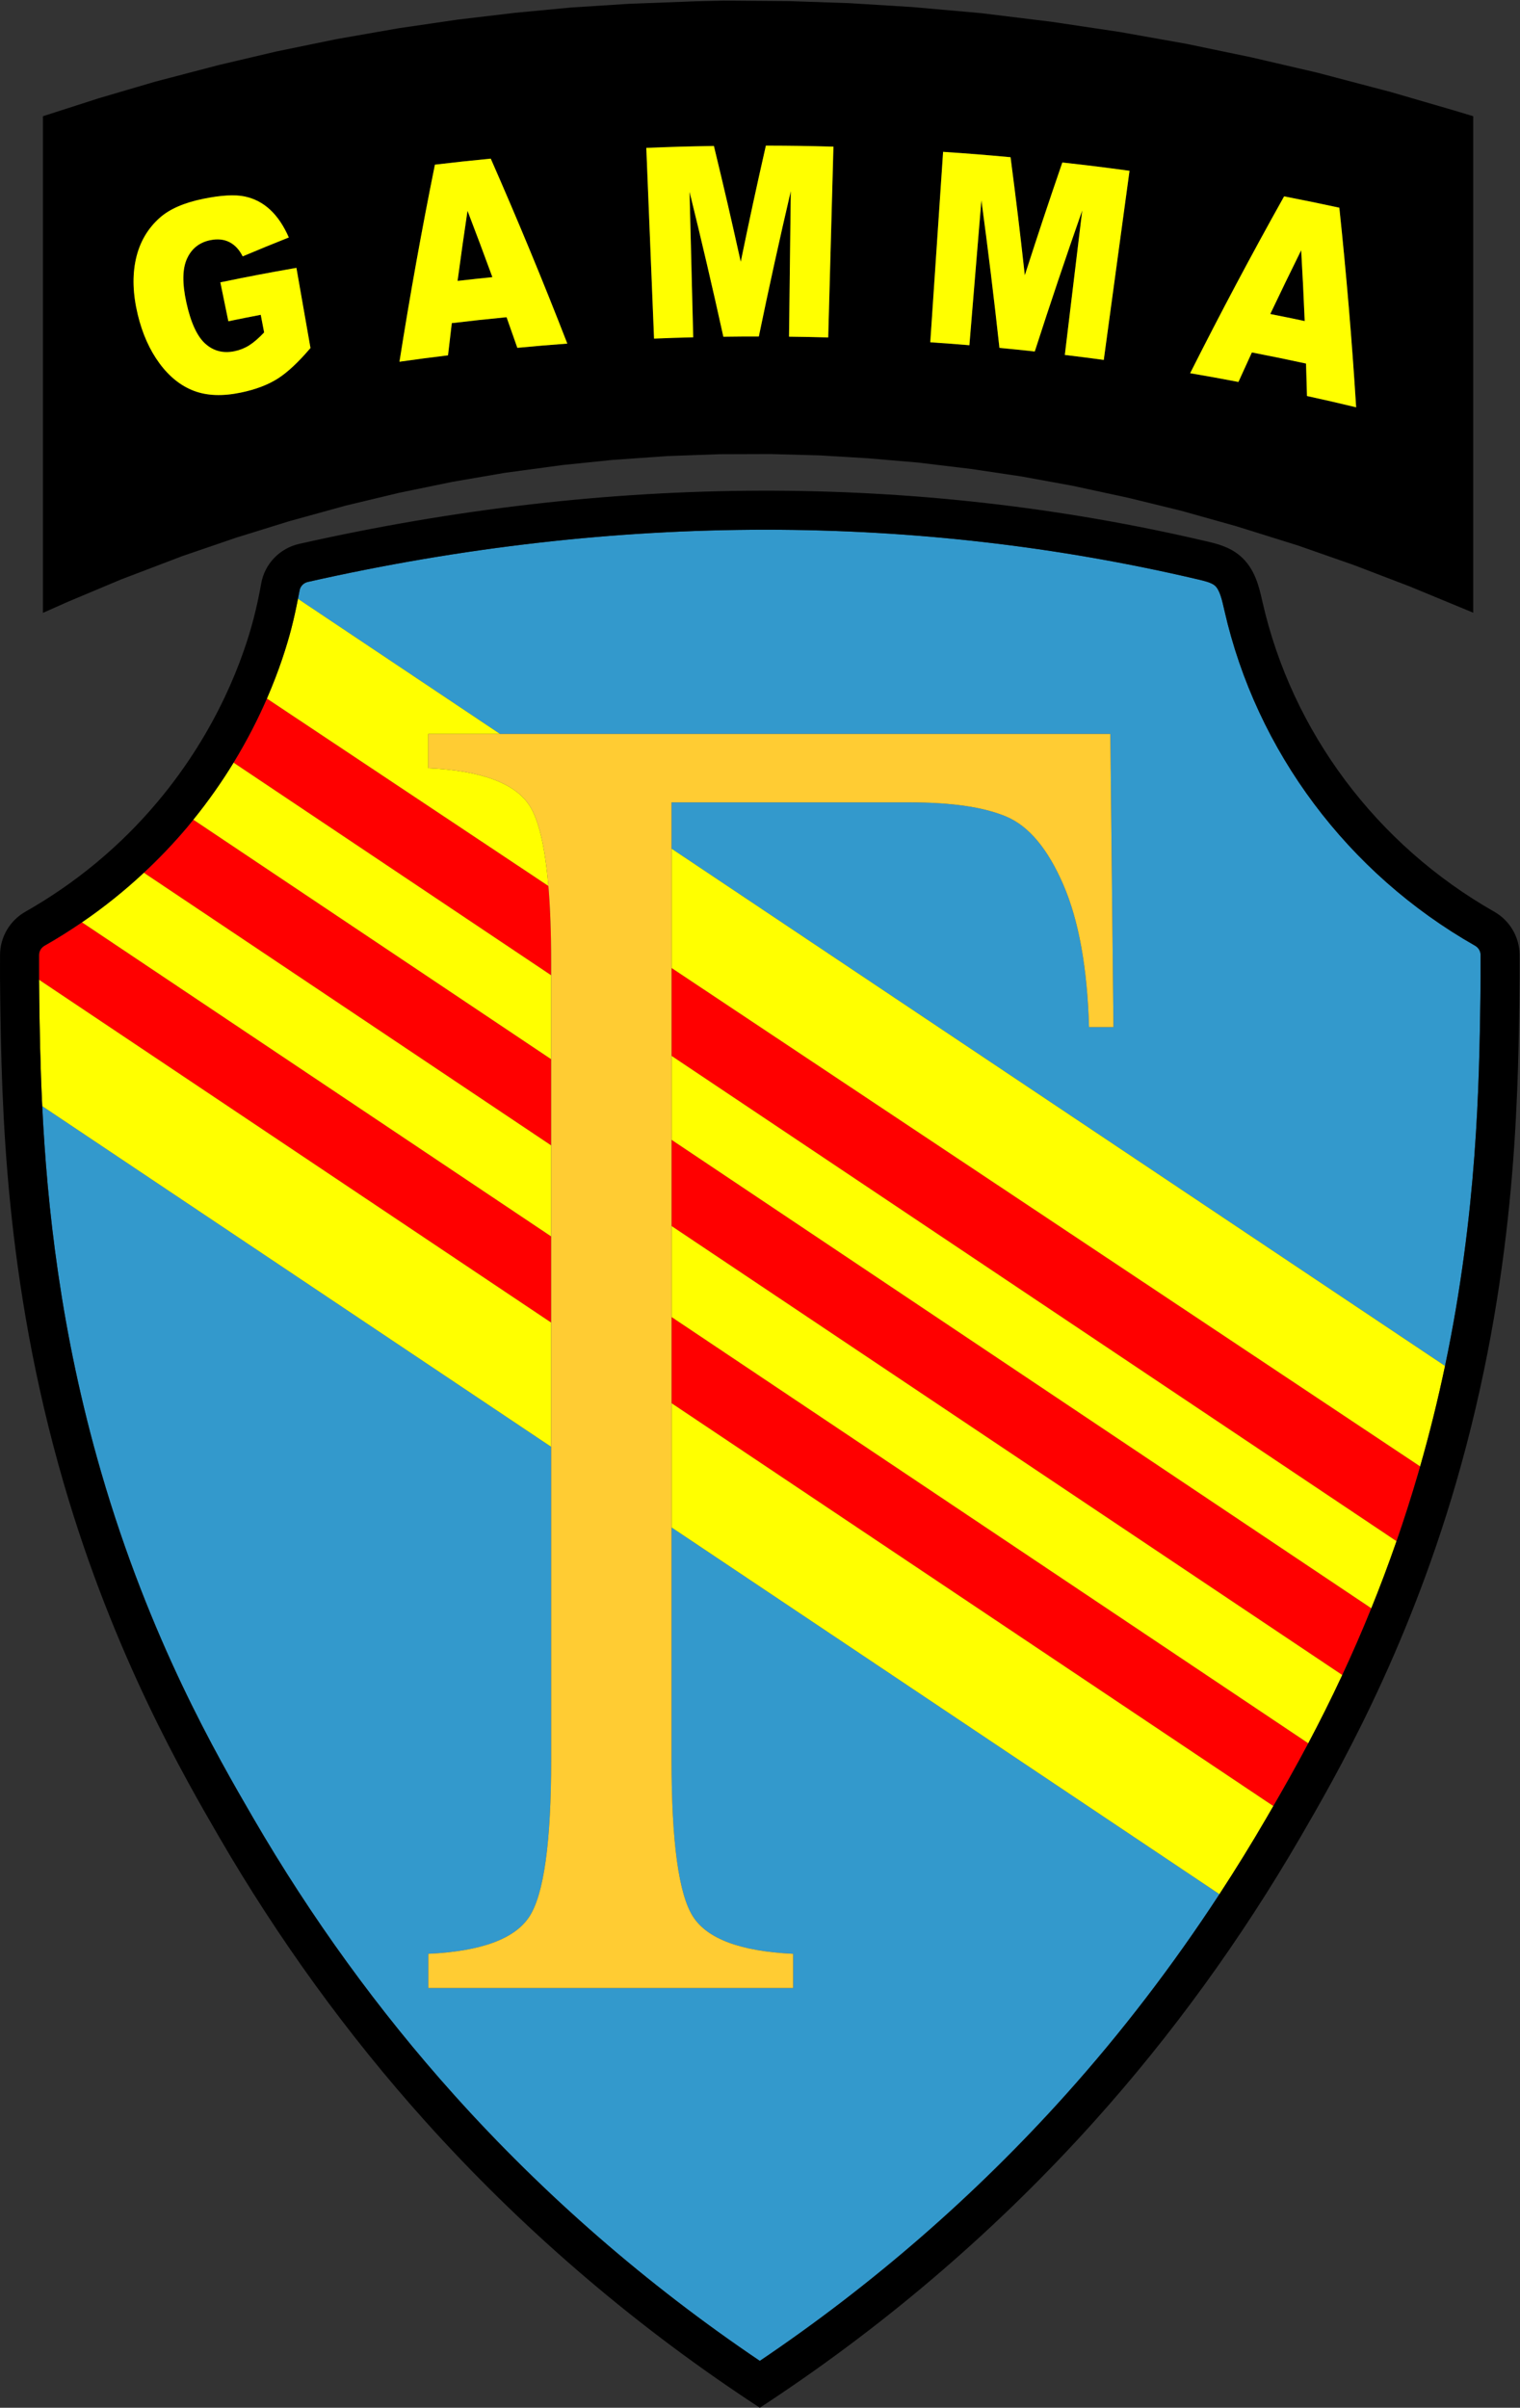<?xml version="1.0" encoding="UTF-8" standalone="no"?>
<svg
   xmlns:dc="http://purl.org/dc/elements/1.1/"
   xmlns:cc="http://creativecommons.org/ns#"
   xmlns:rdf="http://www.w3.org/1999/02/22-rdf-syntax-ns#"
   xmlns:svg="http://www.w3.org/2000/svg"
   xmlns="http://www.w3.org/2000/svg"
   viewBox="0 0 415.48 657.893"
   height="657.893"
   width="415.48"
   xml:space="preserve"
   id="svg2"
   version="1.1"><rect x="0" y="0" width="415.48" height="657.893" fill="#333333" stroke="none"/><defs
     id="defs6" /><g
     transform="matrix(1.333,0,0,-1.333,0,657.893)"
     id="g10"><g
       transform="scale(0.1)"
       id="g12"><path
         id="path14"
         style="fill:#3399cc;fill-opacity:1;fill-rule:nonzero;stroke:none"
         d="m 2185.28,641.59 c 114.21,127.18 219.78,264.98 315.25,411.14 l -1123.5,751.83 v -475.95 c 0,-169.35 14.78,-276.78 44.35,-322.28 29.56,-45.49 97.9,-70.771 205.03,-75.83 V 860.359 H 878.285 V 930.5 c 107.973,5.059 176.955,30.34 206.955,75.83 29.99,45.5 44.99,152.93 44.99,322.28 v 641.1 L 86.574,2668.11 C 96.418,2465.94 123.621,2205.77 207.453,1917.45 307.465,1573.47 445.063,1336.6 518.977,1209.34 638.02,1004.41 776.594,813.391 930.863,641.59 1115.95,435.441 1326.88,252.02 1558.07,96.109 1789.26,252.02 2000.18,435.441 2185.28,641.59" /><path
         id="path16"
         style="fill:#3399cc;fill-opacity:1;fill-rule:nonzero;stroke:none"
         d="m 2276.84,3431 6.42,-600.95 h -50.13 c -3.43,121.32 -20.99,218.64 -52.7,291.94 -31.71,73.3 -70.49,119.75 -116.33,139.34 -45.85,19.59 -112.05,29.38 -198.6,29.38 h -488.47 v -94.82 L 2963.15,2135.54 c 66.12,314.6 70.03,581.14 72.53,753.03 0.44,29.4 0.56,59.43 0.38,89.27 -0.05,7.96 -4.31,15.11 -11.39,19.13 -261.05,148.4 -448.34,398.74 -513.84,686.83 l -0.41,1.79 c -4.58,20.2 -9.31,41.08 -19.43,49.64 -7.3,6.16 -22.09,9.63 -33.99,12.41 -289.3,67.97 -585.65,101.97 -886.8,101.97 -308.59,0 -622.227,-35.67 -938.88,-107.01 -8.816,-1.99 -15.476,-8.82 -16.98,-17.4 -1.004,-5.72 -2.262,-11.45 -3.371,-17.18 L 1025.35,3431 h 1251.49" /><path
         id="path18"
         style="fill:#ff0000;fill-opacity:1;fill-rule:nonzero;stroke:none"
         d="m 1130.23,2962.75 c 0,60.03 -1.92,112.11 -5.69,156.58 l -577.259,384.2 c -17.621,-40.51 -40.082,-85 -68.363,-131.35 l 651.312,-435.85 v 26.42" /><path
         id="path20"
         style="fill:#ff0000;fill-opacity:1;fill-rule:nonzero;stroke:none"
         d="m 1377.03,2771.18 1486.66,-994.85 c 15.57,44.87 30.68,91.86 45,141.12 1.19,4.06 2.28,8.07 3.44,12.12 l -1535.1,1021.71 v -180.1" /><path
         id="path22"
         style="fill:#ff0000;fill-opacity:1;fill-rule:nonzero;stroke:none"
         d="m 1130.23,2400.97 -962.195,643.9 c -24.769,-16.92 -50.254,-32.95 -76.558,-47.89 -7.078,-4.03 -11.348,-11.18 -11.395,-19.14 -0.105,-16.76 -0.078,-33.73 0.012,-50.73 L 1130.23,2224.38 v 176.59" /><path
         id="path24"
         style="fill:#ff0000;fill-opacity:1;fill-rule:nonzero;stroke:none"
         d="m 1377.03,2422.43 1375.45,-920.42 c 19.71,42.28 39.73,87.9 59.52,136.77 l -1434.97,960.26 v -176.61" /><path
         id="path26"
         style="fill:#ff0000;fill-opacity:1;fill-rule:nonzero;stroke:none"
         d="m 1377.03,2059.22 1234.08,-825.83 c 20.69,35.79 45.13,78.69 71.64,128.66 l -1305.72,873.77 v -176.6" /><path
         id="path28"
         style="fill:#ff0000;fill-opacity:1;fill-rule:nonzero;stroke:none"
         d="m 1130.23,2764.19 -733.847,491.08 c -4.258,-5.25 -8.363,-10.5 -12.785,-15.75 -27.684,-32.87 -57.364,-63.79 -88.649,-92.97 l 835.281,-558.96 v 176.6" /><path
         id="path30"
         style="fill:#ffff00;fill-opacity:1;fill-rule:nonzero;stroke:none"
         d="M 1130.23,2224.38 80.094,2927.11 c 0.074,-12.84 0.183,-25.71 0.367,-38.54 0.902,-61.91 2.012,-136.18 6.113,-220.46 L 1130.23,1969.71 v 254.67" /><path
         id="path32"
         style="fill:#ffff00;fill-opacity:1;fill-rule:nonzero;stroke:none"
         d="m 1377.03,1804.56 1123.5,-751.83 c 33.46,51.22 65.73,103.42 96.63,156.61 4.42,7.62 9.09,15.65 13.95,24.05 l -1234.08,825.83 v -254.66" /><path
         id="path34"
         style="fill:#ffff00;fill-opacity:1;fill-rule:nonzero;stroke:none"
         d="m 1377.03,2235.82 1305.72,-873.77 c 22.13,41.73 45.69,88.39 69.73,139.96 l -1375.45,920.42 v -186.61" /><path
         id="path36"
         style="fill:#ffff00;fill-opacity:1;fill-rule:nonzero;stroke:none"
         d="m 1130.23,2587.59 -835.281,558.96 c -39.601,-36.96 -81.926,-70.96 -126.914,-101.68 l 962.195,-643.9 v 186.62" /><path
         id="path38"
         style="fill:#ffff00;fill-opacity:1;fill-rule:nonzero;stroke:none"
         d="M 1377.03,2599.04 2812,1638.78 c 17.54,43.27 34.88,89.13 51.69,137.55 l -1486.66,994.85 v -172.14" /><path
         id="path40"
         style="fill:#ffff00;fill-opacity:1;fill-rule:nonzero;stroke:none"
         d="m 1130.23,2936.33 -651.312,435.85 c -23.281,-38.15 -50.594,-77.48 -82.535,-116.91 l 733.847,-491.08 v 172.14" /><path
         id="path42"
         style="fill:#ffff00;fill-opacity:1;fill-rule:nonzero;stroke:none"
         d="m 1377.03,2951.28 1535.1,-1021.71 c 20.17,70.51 37.01,139.33 51.02,205.97 L 1377.03,3195.89 v -244.61" /><path
         id="path44"
         style="fill:#ffff00;fill-opacity:1;fill-rule:nonzero;stroke:none"
         d="m 1085.24,3285.03 c -30,45.49 -98.982,70.77 -206.955,75.83 V 3431 h 147.065 l -414.381,277.02 c -3.985,-20.59 -8.446,-41.18 -13.719,-61.44 -9.18,-35.26 -24.766,-85.11 -49.969,-143.05 l 577.259,-384.2 c -6.86,80.99 -19.94,136.33 -39.3,165.7" /><path
         id="path46"
         style="fill:#000000;fill-opacity:1;fill-rule:nonzero;stroke:none"
         d="M 930.863,641.59 C 776.594,813.391 638.02,1004.41 518.977,1209.34 445.063,1336.6 307.465,1573.47 207.453,1917.45 123.621,2205.77 96.418,2465.94 86.574,2668.11 c -4.101,84.28 -5.211,158.55 -6.113,220.46 -0.184,12.83 -0.293,25.7 -0.367,38.54 -0.09,17 -0.117,33.97 -0.012,50.73 0.047,7.96 4.316,15.11 11.395,19.14 26.304,14.94 51.789,30.97 76.558,47.89 44.988,30.72 87.313,64.72 126.914,101.68 31.285,29.18 60.965,60.1 88.649,92.97 4.422,5.25 8.527,10.5 12.785,15.75 31.941,39.43 59.254,78.76 82.535,116.91 28.281,46.35 50.742,90.84 68.363,131.35 25.203,57.94 40.789,107.79 49.969,143.05 5.273,20.26 9.734,40.85 13.719,61.44 1.109,5.73 2.367,11.46 3.371,17.18 1.504,8.58 8.164,15.41 16.98,17.4 316.653,71.34 630.29,107.01 938.88,107.01 301.15,0 597.5,-34 886.8,-101.97 11.9,-2.78 26.69,-6.25 33.99,-12.41 10.12,-8.56 14.85,-29.44 19.43,-49.64 l 0.41,-1.79 c 65.5,-288.09 252.79,-538.43 513.84,-686.83 7.08,-4.02 11.34,-11.17 11.39,-19.13 0.18,-29.84 0.06,-59.87 -0.38,-89.27 -2.5,-171.89 -6.41,-438.43 -72.53,-753.03 -14.01,-66.64 -30.85,-135.46 -51.02,-205.97 -1.16,-4.05 -2.25,-8.06 -3.44,-12.12 -14.32,-49.26 -29.43,-96.25 -45,-141.12 -16.81,-48.42 -34.15,-94.28 -51.69,-137.55 -19.79,-48.87 -39.81,-94.49 -59.52,-136.77 -24.04,-51.57 -47.6,-98.23 -69.73,-139.96 -26.51,-49.97 -50.95,-92.87 -71.64,-128.66 -4.86,-8.4 -9.53,-16.43 -13.95,-24.05 -30.9,-53.19 -63.17,-105.39 -96.63,-156.61 C 2405.06,906.57 2299.49,768.77 2185.28,641.59 2000.18,435.441 1789.26,252.02 1558.07,96.109 1326.88,252.02 1115.95,435.441 930.863,641.59 Z M 3064.19,3066.53 c -241.56,137.32 -414.81,368.77 -475.35,635 l -0.4,1.76 c -6.79,29.93 -15.23,67.18 -45.8,93.03 -21.98,18.58 -48.22,24.72 -67.35,29.21 -597.67,140.42 -1223.97,138.77 -1861.536,-4.89 -40.422,-9.09 -71.125,-41.13 -78.223,-81.63 -4.23,-24.16 -9.511,-48.48 -15.703,-72.28 -19.883,-76.36 -71.973,-226.7 -197.422,-375.69 C 246.508,3200.9 155.52,3125.37 51.957,3066.54 20.18,3048.47 0.305,3014.68 0.082,2978.34 -0.105,2948.35 0.023,2917.76 0.461,2887.41 3.598,2672.95 8.832,2314.01 130.637,1895.12 233.383,1541.75 379.555,1290.1 449.797,1169.16 571.594,959.488 713.422,764.012 871.332,588.148 1066.84,370.398 1290.45,177.449 1535.96,14.66 L 1558.07,0 v 0 l 22.11,14.66 c 245.51,162.789 469.12,355.738 664.63,573.481 157.88,175.82 299.7,371.3 421.53,581.019 70.24,120.94 216.42,372.59 319.17,725.96 121.82,418.94 127.04,777.85 130.17,992.28 0.44,29.95 0.56,60.54 0.38,90.93 -0.23,36.36 -20.1,70.15 -51.87,88.2" /><path
         id="path48"
         style="fill:#ffcc33;fill-opacity:1;fill-rule:nonzero;stroke:none"
         d="m 1377.03,2059.22 v 1231.49 h 488.47 c 86.55,0 152.75,-9.79 198.6,-29.38 45.84,-19.59 84.62,-66.04 116.33,-139.34 31.71,-73.3 49.27,-170.62 52.7,-291.94 h 50.13 L 2276.84,3431 H 1025.35 878.285 v -70.14 c 107.973,-5.06 176.955,-30.34 206.955,-75.83 19.36,-29.37 32.44,-84.71 39.3,-165.7 3.77,-44.47 5.69,-96.55 5.69,-156.58 v -26.42 -172.14 -176.6 -186.62 -176.59 -254.67 -641.1 c 0,-169.35 -15,-276.78 -44.99,-322.28 -30,-45.49 -98.982,-70.771 -206.955,-75.83 V 860.359 H 1626.41 V 930.5 c -107.13,5.059 -175.47,30.34 -205.03,75.83 -29.57,45.5 -44.35,152.93 -44.35,322.28 v 475.95 254.66" /><path
         id="path50"
         style="fill:#000000;fill-opacity:1;fill-rule:nonzero;stroke:none"
         d="m 2440.52,4170.43 c 61.56,122.21 125.79,243.08 192.65,362.48 45.36,-8.84 68.01,-13.48 113.23,-23.25 14.42,-136.11 25.93,-272.52 34.47,-409.12 -40.24,9.66 -60.41,14.29 -100.79,23.15 -0.7,26.6 -1.1,39.91 -1.96,66.52 -44.35,9.59 -66.56,14.15 -111.05,22.77 -11.1,-24.16 -16.61,-36.26 -27.56,-60.46 -39.54,7.54 -59.34,11.12 -98.99,17.91 z m -318.64,44.53 c -28.96,3.15 -43.46,4.62 -72.46,7.36 -11.03,101.06 -23.39,202.08 -37.01,302.82 -8.2,-99.11 -16.39,-198.23 -24.61,-297.35 -32.07,2.65 -48.1,3.85 -80.2,6.02 8.79,130.12 17.53,260.24 26.3,390.36 55.37,-3.73 83.04,-5.94 138.33,-11.03 12.58,-96.78 18.43,-145.19 29.21,-242 29.89,92.67 45.27,138.92 76.94,231.21 55.18,-6.14 82.74,-9.55 137.79,-17.04 -17.61,-129.22 -35.19,-258.45 -52.8,-387.67 -31.92,4.35 -47.89,6.4 -79.87,10.25 11.92,98.75 23.82,197.49 35.72,296.24 -33.66,-95.94 -66.13,-192.41 -97.34,-289.17 z m -565.84,30.73 c -29.1,0.01 -43.64,-0.08 -72.74,-0.48 -21.83,99.28 -44.97,198.38 -69.34,297.08 2.51,-99.43 5.04,-198.86 7.54,-298.28 -32.14,-0.81 -48.2,-1.35 -80.33,-2.65 -5.28,130.31 -10.59,260.61 -15.88,390.92 55.43,2.25 83.16,3.04 138.62,3.93 22.91,-94.87 33.92,-142.36 55.04,-237.45 19.72,95.35 30.01,142.99 51.52,238.15 55.43,-0.16 83.15,-0.57 138.56,-2.09 -3.57,-130.37 -7.12,-260.73 -10.71,-391.1 -32.14,0.88 -48.21,1.2 -80.36,1.59 1.22,99.45 2.42,198.9 3.62,298.35 -23.1,-99.01 -44.96,-198.41 -65.54,-297.97 z m -1173.841,69.39 c 9.106,-41.35 22.16,-69.44 38.957,-84.37 16.797,-14.93 36.633,-19.97 59.719,-15.23 10.969,2.26 21.047,6.29 30.262,12.12 9.211,5.83 19.355,14.62 30.5,26.37 -2.782,14.47 -4.172,21.7 -6.961,36.17 -26.598,-5.12 -39.879,-7.76 -66.426,-13.22 -6.559,31.89 -9.836,47.84 -16.391,79.73 62.25,12.8 93.45,18.74 155.965,29.71 11.535,-65.72 17.301,-98.57 28.832,-164.29 -24.789,-29.1 -47.152,-50.11 -67.543,-62.97 -20.394,-12.85 -45.57,-22.28 -75.668,-28.49 -37.062,-7.65 -68.84,-6.54 -95.707,3.65 -26.867,10.19 -50.383,28.9 -70.601,56.3 -20.215,27.4 -35.227,60.75 -44.692,100.2 -9.972,41.52 -11.359,79.39 -3.781,113.63 7.582,34.23 24.094,62.81 49.563,85.16 19.812,17.39 49.207,30.26 87.746,38.19 37.168,7.64 65.789,9.17 85.683,4.98 19.899,-4.19 37.391,-13.32 52.422,-27.32 15.035,-14 27.746,-32.93 38.156,-56.75 -38.031,-15.16 -56.953,-22.91 -94.586,-38.73 -6.871,13.7 -15.914,23.44 -27.148,29.19 -11.23,5.75 -24.414,7.09 -39.473,3.99 -22.441,-4.63 -38.422,-17.46 -47.773,-38.33 -9.344,-20.86 -9.629,-50.77 -1.055,-89.69 z m 781.131,-83.97 c -41.02,-3.07 -61.52,-4.8 -102.49,-8.67 -8.76,25.12 -13.18,37.68 -22.09,62.77 -44.949,-4.39 -67.41,-6.82 -112.289,-12.15 -3.184,-26.4 -4.734,-39.6 -7.766,-65.99 -39.855,-4.86 -59.773,-7.48 -99.547,-13.1 21.313,135.14 45.547,269.83 72.68,403.93 45.762,5.41 68.672,7.88 114.502,12.35 55.08,-125.22 107.44,-251.64 157,-379.14 z m 125.2,696.44 -119.03,-7.65 -113.58,-10.77 -117.416,-13.9 -121.274,-17.72 -127.05,-22.23 -123.516,-25.37 -118.066,-27.79 -130.262,-34.05 -115.82,-34.05 -114.535,-36.83 V 3679.16 l 51.657,22.93 108.441,45.52 125.762,47.95 110.687,37.87 108.762,33.7 115.82,31.97 108.758,26.06 109.727,22.58 107.156,18.41 118.39,15.99 101.7,10.42 113.57,7.99 106.2,3.83 105.55,0.34 101.06,-2.78 98.49,-5.9 102.03,-8.69 109.72,-13.21 102.67,-15.28 104.91,-19.11 114.22,-24.67 109.4,-26.75 112.61,-31.62 126.73,-39.61 114.21,-39.96 113.58,-43.43 131.22,-54.2 v 1017.68 l -39.14,11.81 -130.26,37.88 -150.47,39.6 -136.03,31.62 -132.19,27.45 -136.67,24.32 -139.56,20.85 -144.69,17.72 -140.85,12.51 -129.29,7.99 -122.88,4.17 -134.11,1.04 -58.71,-1.39 -137.63,-5.21" /><path
         id="path52"
         style="fill:#000000;fill-opacity:1;fill-rule:nonzero;stroke:none"
         d="m 2668.18,4422.49 c -25.72,-52.15 -38.4,-78.29 -63.39,-130.69 28.27,-5.61 42.39,-8.5 70.61,-14.49 -2.51,58.05 -3.96,87.08 -7.22,145.18" /><path
         id="path54"
         style="fill:#000000;fill-opacity:1;fill-rule:nonzero;stroke:none"
         d="m 938.289,4359.62 c 28.547,3.27 42.828,4.82 71.401,7.71 -20.034,54.52 -30.241,81.74 -51.014,136.08 -8.531,-57.51 -12.61,-86.27 -20.387,-143.79" /><path
         id="path56"
         style="fill:#ffff00;fill-opacity:1;fill-rule:nonzero;stroke:none"
         d="m 431.027,4443.1 c 15.059,3.1 28.243,1.76 39.473,-3.99 11.234,-5.75 20.277,-15.49 27.148,-29.19 37.633,15.82 56.555,23.57 94.586,38.73 -10.41,23.82 -23.121,42.75 -38.156,56.75 -15.031,14 -32.523,23.13 -52.422,27.32 -19.894,4.19 -48.515,2.66 -85.683,-4.98 -38.539,-7.93 -67.934,-20.8 -87.746,-38.19 -25.469,-22.35 -41.981,-50.93 -49.563,-85.16 -7.578,-34.24 -6.191,-72.11 3.781,-113.63 9.465,-39.45 24.477,-72.8 44.692,-100.2 20.218,-27.4 43.734,-46.11 70.601,-56.3 26.867,-10.19 58.645,-11.3 95.707,-3.65 30.098,6.21 55.274,15.64 75.668,28.49 20.391,12.86 42.754,33.87 67.543,62.97 -11.531,65.72 -17.297,98.57 -28.832,164.29 -62.515,-10.97 -93.715,-16.91 -155.965,-29.71 6.555,-31.89 9.832,-47.84 16.391,-79.73 26.547,5.46 39.828,8.1 66.426,13.22 2.789,-14.47 4.179,-21.7 6.961,-36.17 -11.145,-11.75 -21.289,-20.54 -30.5,-26.37 -9.215,-5.83 -19.293,-9.86 -30.262,-12.12 -23.086,-4.74 -42.922,0.3 -59.719,15.23 -16.797,14.93 -29.851,43.02 -38.957,84.37 -8.574,38.92 -8.289,68.83 1.055,89.69 9.351,20.87 25.332,33.7 47.773,38.33" /><path
         id="path58"
         style="fill:#ffff00;fill-opacity:1;fill-rule:nonzero;stroke:none"
         d="m 938.289,4359.62 c 7.777,57.52 11.856,86.28 20.387,143.79 20.773,-54.34 30.98,-81.56 51.014,-136.08 -28.573,-2.89 -42.854,-4.44 -71.401,-7.71 z m -46.461,238.28 c -27.133,-134.1 -51.367,-268.79 -72.68,-403.93 39.774,5.62 59.692,8.24 99.547,13.1 3.032,26.39 4.582,39.59 7.766,65.99 44.879,5.33 67.34,7.76 112.289,12.15 8.91,-25.09 13.33,-37.65 22.09,-62.77 40.97,3.87 61.47,5.6 102.49,8.67 -49.56,127.5 -101.92,253.92 -157,379.14 -45.83,-4.47 -68.74,-6.94 -114.502,-12.35" /><path
         id="path60"
         style="fill:#ffff00;fill-opacity:1;fill-rule:nonzero;stroke:none"
         d="m 1698.32,4243.72 c 3.59,130.37 7.14,260.73 10.71,391.1 -55.41,1.52 -83.13,1.93 -138.56,2.09 -21.51,-95.16 -31.8,-142.8 -51.52,-238.15 -21.12,95.09 -32.13,142.58 -55.04,237.45 -55.46,-0.89 -83.19,-1.68 -138.62,-3.93 5.29,-130.31 10.6,-260.61 15.88,-390.92 32.13,1.3 48.19,1.84 80.33,2.65 -2.5,99.42 -5.03,198.85 -7.54,298.28 24.37,-98.7 47.51,-197.8 69.34,-297.08 29.1,0.4 43.64,0.49 72.74,0.48 20.58,99.56 42.44,198.96 65.54,297.97 -1.2,-99.45 -2.4,-198.9 -3.62,-298.35 32.15,-0.39 48.22,-0.71 80.36,-1.59" /><path
         id="path62"
         style="fill:#ffff00;fill-opacity:1;fill-rule:nonzero;stroke:none"
         d="m 2263.37,4197.64 c 17.61,129.22 35.19,258.45 52.8,387.67 -55.05,7.49 -82.61,10.9 -137.79,17.04 -31.67,-92.29 -47.05,-138.54 -76.94,-231.21 -10.78,96.81 -16.63,145.22 -29.21,242 -55.29,5.09 -82.96,7.3 -138.33,11.03 -8.77,-130.12 -17.51,-260.24 -26.3,-390.36 32.1,-2.17 48.13,-3.37 80.2,-6.02 8.22,99.12 16.41,198.24 24.61,297.35 13.62,-100.74 25.98,-201.76 37.01,-302.82 29,-2.74 43.5,-4.21 72.46,-7.36 31.21,96.76 63.68,193.23 97.34,289.17 -11.9,-98.75 -23.8,-197.49 -35.72,-296.24 31.98,-3.85 47.95,-5.9 79.87,-10.25" /><path
         id="path64"
         style="fill:#ffff00;fill-opacity:1;fill-rule:nonzero;stroke:none"
         d="m 2668.18,4422.49 c 3.26,-58.1 4.71,-87.13 7.22,-145.18 -28.22,5.99 -42.34,8.88 -70.61,14.49 24.99,52.4 37.67,78.54 63.39,130.69 z m -101.11,-209.51 c 44.49,-8.62 66.7,-13.18 111.05,-22.77 0.86,-26.61 1.26,-39.92 1.96,-66.52 40.38,-8.86 60.55,-13.49 100.79,-23.15 -8.54,136.6 -20.05,273.01 -34.47,409.12 -45.22,9.77 -67.87,14.41 -113.23,23.25 -66.86,-119.4 -131.09,-240.27 -192.65,-362.48 39.65,-6.79 59.45,-10.37 98.99,-17.91 10.95,24.2 16.46,36.3 27.56,60.46" /></g></g></svg>